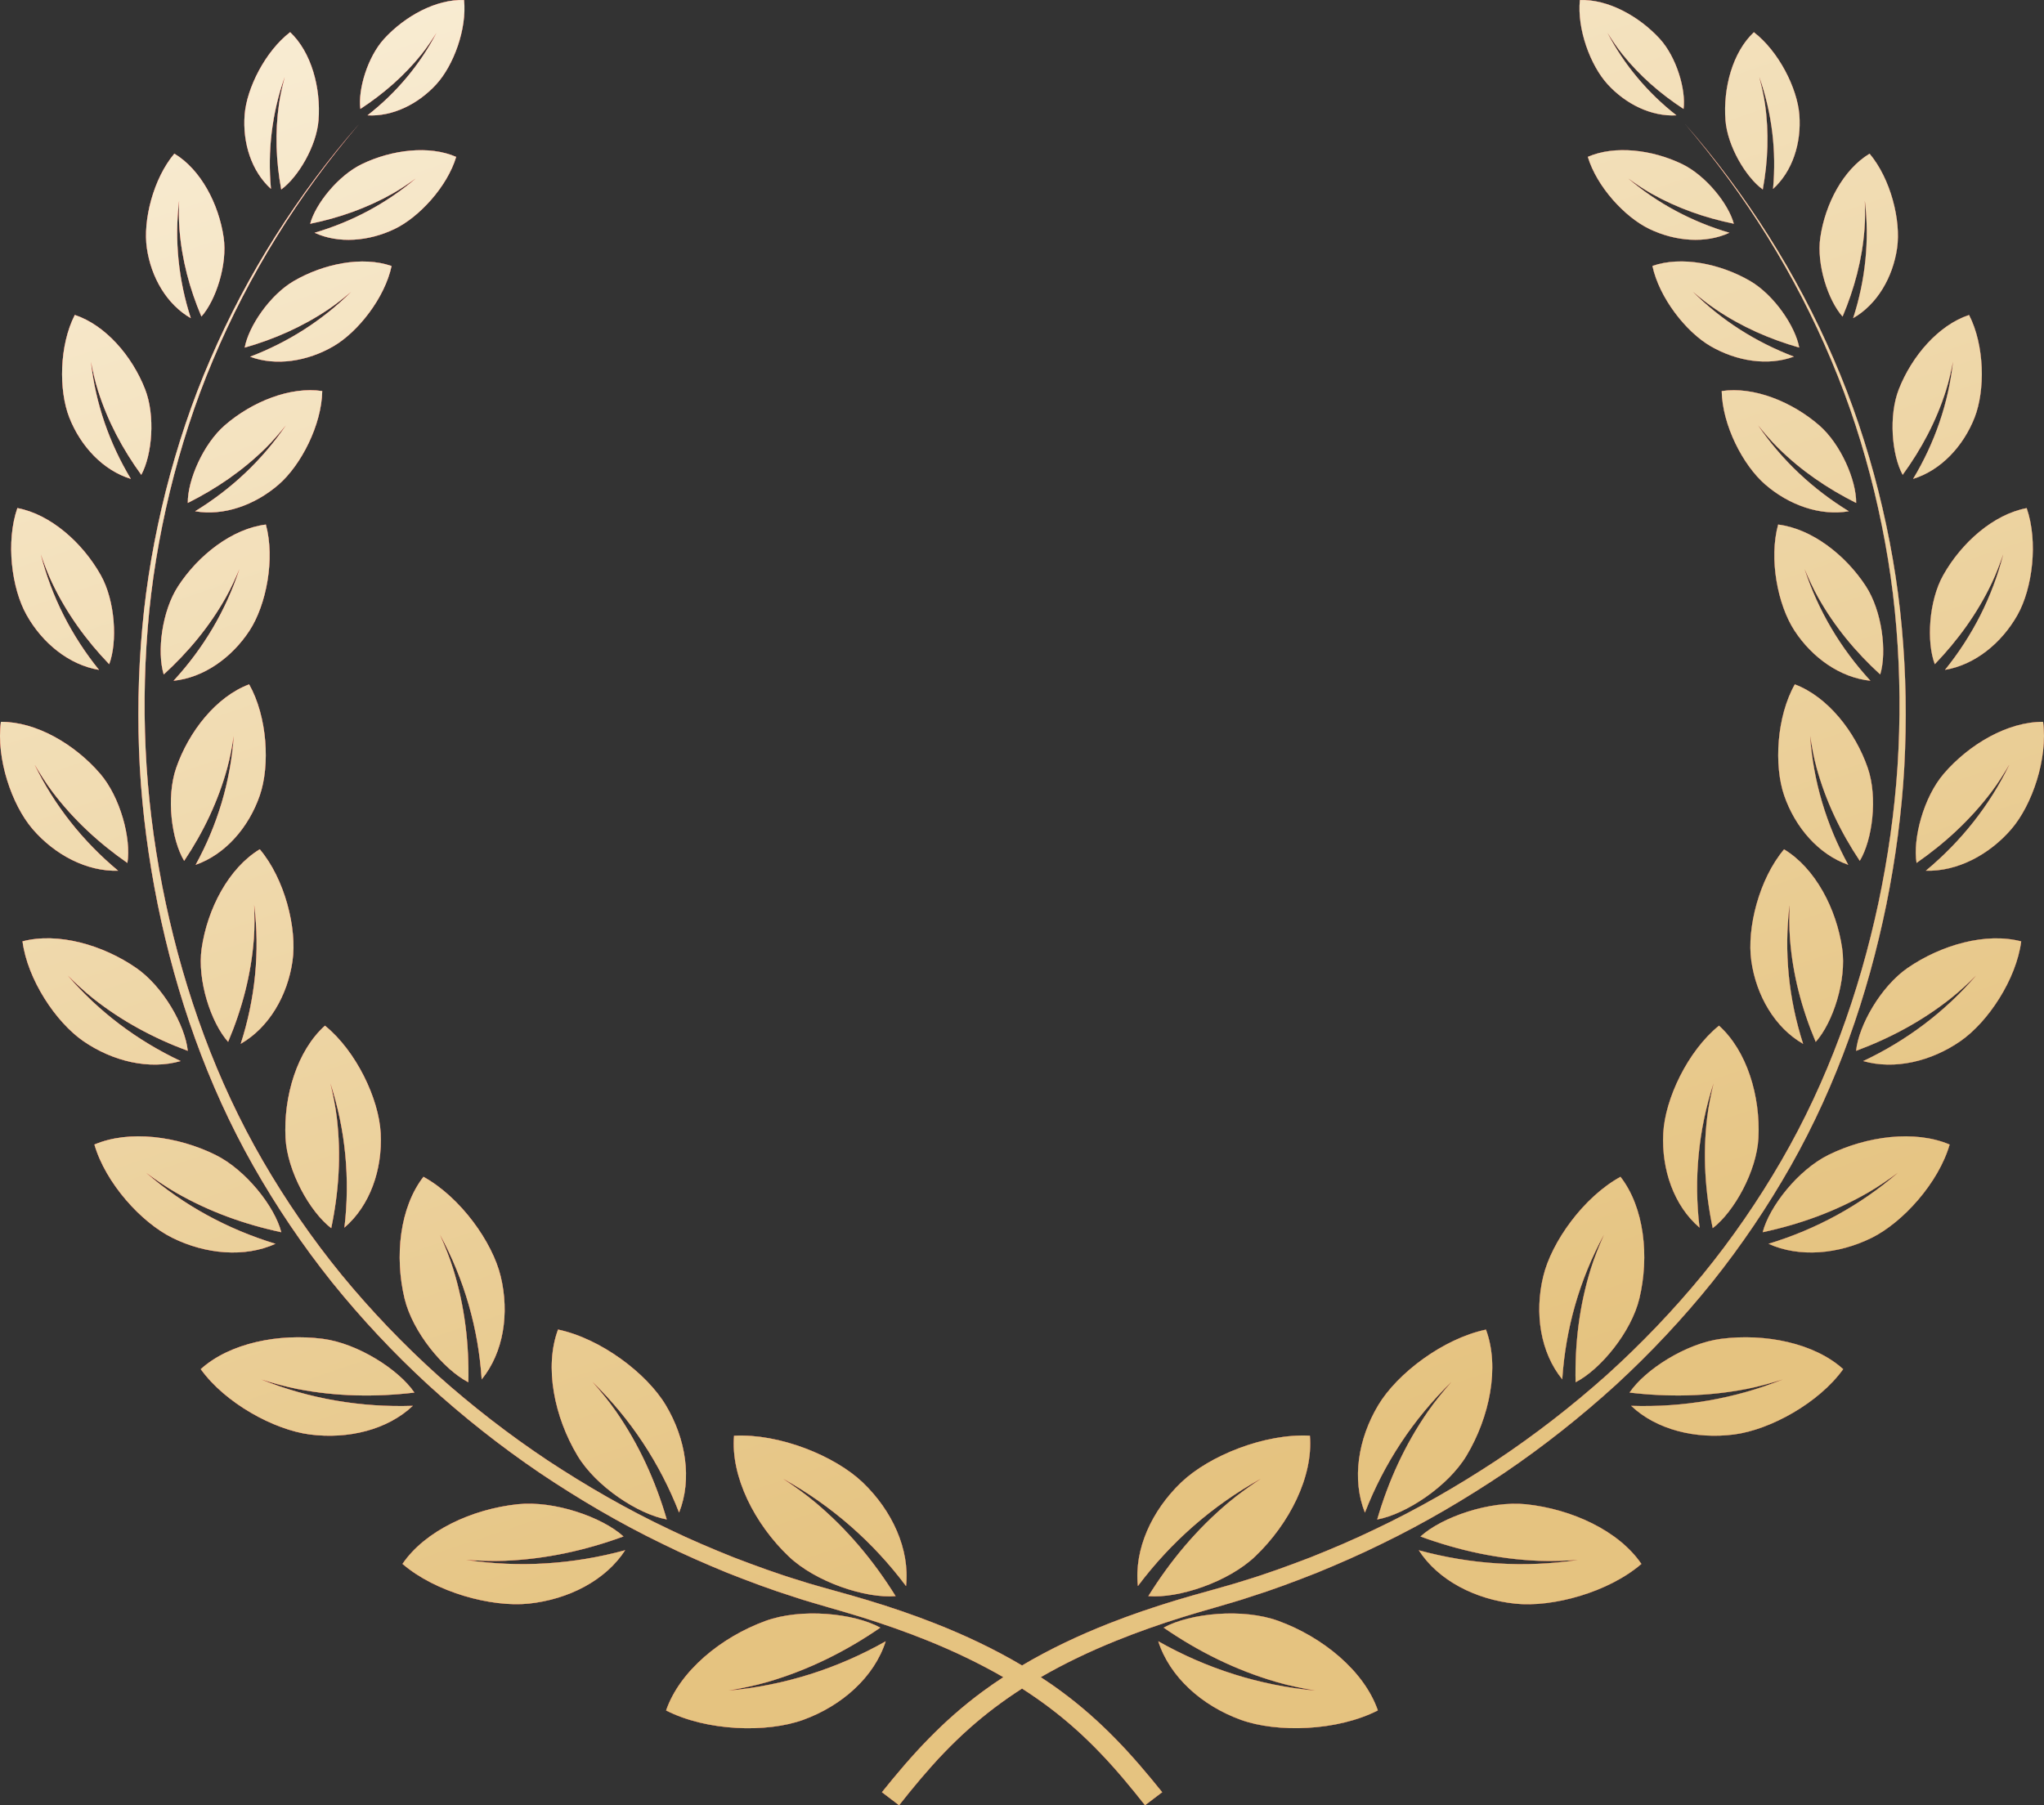 <?xml version="1.0" encoding="UTF-8"?> <svg xmlns="http://www.w3.org/2000/svg" width="120" height="106" viewBox="0 0 120 106" fill="none"><rect x="0" y="0" width="120" height="106" fill="#333333" stroke="none"/><path d="M46.301 91.386C44.313 89.489 42.891 86.717 43.094 84.302C45.753 84.159 49.007 85.478 50.646 87.04C52.379 88.694 53.426 90.972 53.193 93.131C51.26 90.548 48.826 88.41 45.977 86.83C46.622 87.259 47.255 87.704 47.847 88.2C49.748 89.79 51.301 91.66 52.582 93.721C50.815 93.868 47.888 92.896 46.301 91.386ZM39.145 89.217C38.49 86.973 37.53 84.844 36.174 82.886C35.751 82.274 35.277 81.705 34.787 81.141C37.032 83.325 38.74 85.925 39.868 88.815C40.647 86.863 40.27 84.479 39.086 82.503C37.967 80.636 35.277 78.596 32.761 78.066C31.942 80.264 32.543 83.203 33.902 85.469C34.984 87.278 37.459 88.91 39.145 89.217ZM24.86 69.097C23.464 70.897 23.158 73.775 23.75 76.245C24.221 78.212 26.029 80.407 27.497 81.163C27.547 78.909 27.282 76.68 26.602 74.496C26.39 73.814 26.119 73.157 25.832 72.502C27.266 75.139 28.083 78.017 28.279 80.995C29.57 79.412 29.916 77.106 29.398 74.953C28.912 72.919 27.026 70.288 24.86 69.097ZM22.351 66.542C22.248 64.532 20.923 61.715 19.078 60.223C17.436 61.697 16.638 64.374 16.762 66.816C16.862 68.762 18.187 71.153 19.446 72.115C19.892 69.986 20.035 67.824 19.776 65.638C19.695 64.956 19.555 64.283 19.399 63.616C20.291 66.359 20.559 69.225 20.219 72.085C21.721 70.799 22.46 68.674 22.351 66.542ZM14.132 61.289C15.793 60.339 16.884 58.457 17.174 56.423C17.448 54.504 16.719 51.605 15.251 49.866C13.424 50.969 12.174 53.362 11.838 55.692C11.57 57.55 12.38 60.044 13.393 61.176C14.21 59.243 14.746 57.224 14.905 55.11C14.954 54.452 14.945 53.792 14.923 53.131C15.263 55.887 14.983 58.646 14.132 61.289ZM15.251 46.711C15.861 44.945 15.7 42.082 14.627 40.182C12.698 40.904 11.083 42.947 10.341 45.094C9.752 46.803 10.061 49.3 10.812 50.548C11.937 48.864 12.81 47.049 13.346 45.079C13.514 44.464 13.627 43.84 13.723 43.212C13.54 45.874 12.773 48.429 11.485 50.78C13.231 50.171 14.605 48.581 15.251 46.711ZM9.612 39.604C11.055 38.285 12.299 36.79 13.262 35.075C13.564 34.539 13.814 33.982 14.054 33.419C13.256 35.858 11.941 38.069 10.189 39.972C11.956 39.795 13.608 38.623 14.652 37.024C15.637 35.514 16.158 32.809 15.609 30.8C13.642 31.04 11.654 32.581 10.46 34.414C9.503 35.876 9.204 38.273 9.612 39.604ZM11.454 30.02C13.131 30.312 14.97 29.658 16.36 28.452C17.672 27.313 18.885 24.956 18.919 22.961C17.043 22.678 14.796 23.585 13.2 24.968C11.928 26.07 11.008 28.202 11.024 29.533C12.71 28.689 14.256 27.63 15.606 26.299C16.027 25.881 16.41 25.434 16.781 24.977C15.391 27.017 13.583 28.717 11.454 30.02ZM17.245 16.502C15.849 17.315 14.593 19.157 14.365 20.412C16.105 19.916 17.75 19.191 19.265 18.174C19.739 17.857 20.178 17.501 20.612 17.139C18.929 18.813 16.918 20.092 14.683 20.945C16.204 21.512 18.053 21.219 19.58 20.33C21.023 19.489 22.594 17.486 22.99 15.619C21.276 15.022 18.997 15.482 17.245 16.502ZM26.783 9.212C25.2 8.517 22.996 8.791 21.251 9.632C19.86 10.302 18.523 11.964 18.209 13.14C19.901 12.796 21.525 12.226 23.043 11.371C23.517 11.103 23.962 10.798 24.405 10.482C22.675 11.952 20.662 13.021 18.467 13.667C19.87 14.319 21.653 14.175 23.177 13.441C24.611 12.75 26.259 10.96 26.783 9.212ZM42.788 99.264C43.558 99.127 44.322 98.975 45.07 98.758C47.467 98.058 49.661 96.962 51.684 95.57C50.116 94.711 47.028 94.416 44.952 95.171C42.346 96.118 39.905 98.11 39.104 100.433C41.489 101.654 45.02 101.761 47.165 100.981C49.437 100.153 51.329 98.469 51.999 96.371C49.166 97.973 46.055 98.965 42.788 99.264ZM27.369 91.593C28.123 91.641 28.875 91.675 29.629 91.644C32.044 91.547 34.37 91.035 36.605 90.216C35.348 89.071 32.531 88.1 30.402 88.322C27.731 88.602 24.953 89.875 23.629 91.827C25.561 93.49 28.837 94.388 31.041 94.16C33.372 93.916 35.557 92.799 36.704 91.023C33.656 91.855 30.498 92.059 27.369 91.593ZM15.344 81.001C16.039 81.214 16.737 81.415 17.451 81.555C19.742 82.003 22.042 82.04 24.33 81.769C23.417 80.416 21.001 78.876 18.953 78.611C16.382 78.279 13.48 78.854 11.785 80.392C13.209 82.381 16.077 83.955 18.193 84.229C20.437 84.519 22.75 83.955 24.237 82.545C21.182 82.646 18.174 82.137 15.344 81.001ZM16.176 73.032C13.362 72.176 10.79 70.775 8.584 68.866C9.148 69.277 9.718 69.673 10.323 70.023C12.265 71.141 14.344 71.89 16.516 72.353C16.127 70.839 14.428 68.686 12.648 67.809C10.413 66.707 7.586 66.332 5.542 67.203C6.19 69.457 8.287 71.78 10.13 72.688C12.075 73.647 14.362 73.854 16.176 73.032ZM10.607 62.303C8.051 61.097 5.803 59.407 3.98 57.282C4.457 57.75 4.943 58.207 5.467 58.624C7.153 59.958 9.026 60.96 11.024 61.703C10.874 60.205 9.569 57.921 8.001 56.837C6.034 55.476 3.394 54.727 1.321 55.272C1.611 57.507 3.272 60.013 4.89 61.131C6.611 62.318 8.761 62.833 10.607 62.303ZM6.938 51.127C4.862 49.397 3.191 47.293 2.023 44.881C2.35 45.429 2.686 45.971 3.073 46.486C4.31 48.127 5.803 49.504 7.48 50.67C7.711 49.242 7.066 46.806 5.878 45.426C4.385 43.693 2.116 42.369 0.053 42.384C-0.234 44.534 0.688 47.256 1.917 48.685C3.216 50.192 5.09 51.182 6.938 51.127ZM5.813 39.333C4.192 37.323 3.026 35.033 2.393 32.548C2.596 33.126 2.808 33.699 3.073 34.25C3.921 36.022 5.058 37.594 6.411 39.001C6.904 37.697 6.77 35.285 5.916 33.769C4.846 31.862 2.967 30.197 1.019 29.831C0.336 31.802 0.676 34.536 1.558 36.105C2.487 37.767 4.061 39.043 5.813 39.333ZM7.683 28.12C6.411 26.006 5.61 23.683 5.339 21.244C5.454 21.819 5.579 22.389 5.757 22.946C6.324 24.736 7.197 26.372 8.294 27.882C8.936 26.71 9.126 24.401 8.518 22.851C7.758 20.905 6.193 19.087 4.391 18.491C3.478 20.275 3.441 22.912 4.067 24.514C4.734 26.213 6.059 27.623 7.683 28.12ZM11.202 18.682C10.479 16.447 10.236 14.114 10.516 11.782C10.497 12.339 10.491 12.899 10.535 13.457C10.675 15.244 11.13 16.953 11.825 18.588C12.679 17.629 13.362 15.515 13.131 13.944C12.844 11.971 11.785 9.949 10.236 9.02C8.995 10.494 8.384 12.945 8.621 14.568C8.87 16.292 9.796 17.881 11.202 18.682ZM16.716 4.522C16.581 5.04 16.457 5.557 16.382 6.087C16.136 7.78 16.204 9.464 16.51 11.127C17.507 10.402 18.586 8.569 18.701 7.059C18.848 5.161 18.28 3.063 17.034 1.888C15.569 3.014 14.484 5.177 14.362 6.739C14.235 8.392 14.764 10.061 15.908 11.091C15.703 8.861 15.964 6.638 16.716 4.522ZM24.751 3.182C25.069 2.786 25.349 2.363 25.621 1.936C24.639 3.821 23.264 5.451 21.575 6.772C23.04 6.858 24.548 6.118 25.614 4.951C26.624 3.849 27.419 1.711 27.244 0.003C25.608 -0.058 23.779 0.941 22.553 2.277C21.578 3.343 21.008 5.259 21.157 6.398C22.513 5.509 23.732 4.452 24.751 3.182ZM94.863 81.321C96.898 79.448 98.793 77.429 100.52 75.282C102.24 73.129 103.783 70.842 105.136 68.455C107.844 63.673 109.658 58.445 110.746 53.109C111.286 50.439 111.647 47.731 111.8 45.015C111.946 42.296 111.903 39.57 111.653 36.86C111.41 34.15 110.936 31.463 110.273 28.823C109.606 26.186 108.742 23.591 107.657 21.091C105.501 16.085 102.536 11.416 98.933 7.29C102.496 11.453 105.407 16.14 107.511 21.152C108.571 23.655 109.403 26.247 110.042 28.881C110.675 31.515 111.12 34.195 111.335 36.89C111.554 39.585 111.575 42.296 111.401 44.994C111.223 47.692 110.837 50.375 110.279 53.018C109.147 58.305 107.302 63.457 104.581 68.15C103.222 70.495 101.679 72.739 99.959 74.844C98.232 76.945 96.346 78.918 94.32 80.745C92.285 82.56 90.122 84.241 87.846 85.755C85.562 87.259 83.184 88.63 80.706 89.802C79.471 90.399 78.209 90.935 76.934 91.444C75.653 91.934 74.366 92.409 73.05 92.805C72.399 93.018 71.732 93.192 71.074 93.383C70.401 93.569 69.728 93.758 69.061 93.959C67.724 94.364 66.396 94.815 65.093 95.329C63.344 96.018 61.627 96.828 60.003 97.79C58.376 96.825 56.662 96.018 54.913 95.329C53.61 94.815 52.283 94.364 50.945 93.959C50.275 93.758 49.602 93.566 48.932 93.383C48.274 93.192 47.607 93.021 46.956 92.805C45.644 92.409 44.353 91.934 43.072 91.444C41.8 90.935 40.535 90.399 39.301 89.802C36.823 88.63 34.444 87.259 32.16 85.755C29.881 84.238 27.718 82.56 25.686 80.745C23.66 78.918 21.774 76.945 20.047 74.844C18.327 72.736 16.784 70.495 15.425 68.15C12.704 63.457 10.859 58.302 9.727 53.018C9.166 50.372 8.783 47.689 8.605 44.994C8.431 42.296 8.453 39.585 8.671 36.89C8.886 34.192 9.332 31.515 9.967 28.881C10.607 26.25 11.439 23.658 12.498 21.152C14.602 16.14 17.514 11.453 21.076 7.29C17.473 11.419 14.512 16.085 12.352 21.091C11.264 23.591 10.404 26.186 9.734 28.823C9.073 31.463 8.596 34.15 8.353 36.86C8.107 39.57 8.06 42.296 8.206 45.015C8.359 47.734 8.721 50.439 9.26 53.109C10.348 58.445 12.159 63.673 14.87 68.455C16.223 70.842 17.766 73.129 19.486 75.282C21.216 77.429 23.108 79.448 25.144 81.321C27.188 83.182 29.367 84.908 31.664 86.468C33.968 88.018 36.371 89.431 38.88 90.646C40.13 91.264 41.408 91.821 42.698 92.351C43.995 92.863 45.304 93.356 46.638 93.773C47.299 93.999 47.975 94.178 48.645 94.382C49.306 94.571 49.967 94.763 50.621 94.967C51.93 95.378 53.224 95.832 54.489 96.343C56.01 96.959 57.494 97.665 58.903 98.478C58.491 98.749 58.086 99.026 57.69 99.319C56.556 100.153 55.496 101.091 54.517 102.093C53.536 103.095 52.638 104.158 51.775 105.233L52.784 106C53.626 104.934 54.486 103.896 55.415 102.927C56.344 101.959 57.341 101.061 58.417 100.251C58.931 99.864 59.461 99.495 60.003 99.148C60.545 99.495 61.075 99.864 61.59 100.251C62.665 101.058 63.662 101.956 64.591 102.927C65.523 103.896 66.383 104.934 67.222 106L68.232 105.233C67.368 104.158 66.471 103.095 65.489 102.093C64.51 101.091 63.453 100.156 62.316 99.319C61.92 99.023 61.512 98.746 61.103 98.478C62.512 97.662 63.996 96.959 65.517 96.343C66.782 95.832 68.076 95.375 69.385 94.967C70.04 94.763 70.7 94.571 71.361 94.382C72.031 94.181 72.708 93.999 73.368 93.773C74.702 93.356 76.012 92.863 77.308 92.351C78.599 91.821 79.876 91.264 81.126 90.646C83.635 89.431 86.035 88.014 88.342 86.468C90.639 84.908 92.815 83.182 94.863 81.321ZM74.02 86.83C73.375 87.259 72.742 87.704 72.15 88.2C70.248 89.79 68.696 91.66 67.415 93.721C69.186 93.868 72.112 92.896 73.696 91.383C75.684 89.485 77.106 86.714 76.903 84.299C74.244 84.156 70.99 85.475 69.351 87.037C67.618 88.691 66.57 90.969 66.804 93.128C68.74 90.548 71.171 88.41 74.02 86.83ZM85.21 81.144C84.72 81.708 84.246 82.277 83.823 82.889C82.467 84.847 81.504 86.976 80.852 89.221C82.541 88.913 85.013 87.278 86.098 85.472C87.457 83.206 88.058 80.267 87.239 78.069C84.723 78.599 82.033 80.639 80.914 82.506C79.73 84.482 79.35 86.867 80.132 88.819C81.257 85.928 82.965 83.328 85.21 81.144ZM94.164 72.502C93.878 73.157 93.606 73.814 93.394 74.496C92.715 76.68 92.45 78.912 92.5 81.163C93.968 80.41 95.773 78.212 96.246 76.245C96.839 73.775 96.536 70.897 95.137 69.097C92.971 70.285 91.085 72.919 90.599 74.95C90.081 77.103 90.427 79.409 91.718 80.992C91.914 78.014 92.731 75.139 94.164 72.502ZM100.551 72.115C101.81 71.153 103.135 68.762 103.235 66.816C103.359 64.374 102.564 61.697 100.919 60.223C99.074 61.718 97.749 64.532 97.646 66.542C97.537 68.671 98.272 70.799 99.778 72.085C99.438 69.225 99.706 66.359 100.598 63.616C100.442 64.286 100.302 64.956 100.221 65.638C99.962 67.824 100.105 69.986 100.551 72.115ZM105.086 55.113C105.245 57.227 105.781 59.246 106.598 61.179C107.611 60.047 108.421 57.553 108.153 55.695C107.82 53.362 106.57 50.972 104.74 49.869C103.272 51.608 102.543 54.504 102.817 56.426C103.107 58.46 104.198 60.342 105.859 61.292C105.008 58.649 104.728 55.89 105.064 53.137C105.045 53.795 105.036 54.452 105.086 55.113ZM109.185 50.548C109.936 49.303 110.244 46.803 109.655 45.094C108.914 42.95 107.299 40.907 105.37 40.182C104.301 42.079 104.138 44.945 104.746 46.711C105.391 48.581 106.766 50.171 108.508 50.78C107.221 48.429 106.454 45.874 106.27 43.212C106.37 43.84 106.479 44.464 106.648 45.079C107.187 47.046 108.06 48.861 109.185 50.548ZM110.385 39.604C110.79 38.273 110.494 35.876 109.54 34.414C108.346 32.581 106.358 31.04 104.391 30.8C103.839 32.809 104.363 35.514 105.348 37.024C106.389 38.623 108.044 39.795 109.811 39.972C108.06 38.069 106.744 35.858 105.946 33.419C106.186 33.982 106.436 34.539 106.738 35.075C107.701 36.79 108.942 38.285 110.385 39.604ZM108.973 29.533C108.988 28.202 108.069 26.07 106.797 24.968C105.201 23.585 102.954 22.678 101.078 22.961C101.112 24.956 102.321 27.313 103.637 28.452C105.027 29.658 106.866 30.312 108.543 30.02C106.417 28.717 104.609 27.017 103.216 24.977C103.587 25.434 103.97 25.884 104.391 26.299C105.737 27.633 107.287 28.689 108.973 29.533ZM105.631 20.409C105.404 19.157 104.148 17.312 102.751 16.499C101 15.479 98.721 15.019 97.01 15.613C97.406 17.48 98.977 19.486 100.42 20.324C101.947 21.213 103.796 21.505 105.317 20.939C103.079 20.086 101.068 18.807 99.388 17.132C99.822 17.498 100.264 17.851 100.735 18.168C102.243 19.188 103.892 19.913 105.631 20.409ZM101.791 13.137C101.477 11.961 100.139 10.299 98.749 9.629C97.004 8.788 94.8 8.517 93.217 9.209C93.74 10.957 95.386 12.747 96.826 13.441C98.347 14.175 100.13 14.319 101.533 13.667C99.338 13.021 97.328 11.952 95.595 10.482C96.038 10.798 96.483 11.103 96.957 11.371C98.472 12.223 100.099 12.793 101.791 13.137ZM75.045 95.171C72.969 94.416 69.881 94.711 68.313 95.57C70.336 96.962 72.527 98.061 74.927 98.758C75.675 98.978 76.439 99.13 77.208 99.264C73.942 98.965 70.831 97.973 67.998 96.368C68.668 98.466 70.56 100.15 72.832 100.978C74.977 101.758 78.508 101.651 80.893 100.43C80.092 98.11 77.651 96.118 75.045 95.171ZM89.595 88.325C87.466 88.103 84.648 89.074 83.392 90.219C85.627 91.038 87.952 91.55 90.368 91.648C91.122 91.678 91.877 91.644 92.628 91.596C89.498 92.062 86.341 91.858 83.293 91.026C84.437 92.802 86.625 93.919 88.956 94.163C91.157 94.394 94.436 93.493 96.365 91.83C95.043 89.878 92.266 88.605 89.595 88.325ZM101.043 78.611C98.993 78.876 96.577 80.416 95.667 81.769C97.954 82.04 100.255 82 102.546 81.555C103.26 81.415 103.958 81.217 104.653 81.001C101.826 82.134 98.815 82.646 95.76 82.545C97.247 83.955 99.56 84.519 101.804 84.229C103.923 83.955 106.788 82.381 108.212 80.392C106.517 78.854 103.618 78.279 101.043 78.611ZM107.352 67.809C105.572 68.686 103.874 70.839 103.484 72.353C105.656 71.89 107.738 71.141 109.677 70.023C110.282 69.673 110.852 69.277 111.416 68.866C109.21 70.775 106.638 72.176 103.824 73.032C105.638 73.854 107.926 73.647 109.874 72.688C111.713 71.78 113.81 69.457 114.462 67.203C112.414 66.332 109.587 66.707 107.352 67.809ZM111.99 56.837C110.422 57.921 109.119 60.205 108.967 61.703C110.968 60.96 112.841 59.958 114.524 58.624C115.051 58.207 115.537 57.75 116.011 57.282C114.187 59.407 111.94 61.097 109.384 62.303C111.229 62.833 113.38 62.321 115.094 61.134C116.715 60.013 118.373 57.51 118.663 55.275C116.6 54.73 113.96 55.479 111.99 56.837ZM114.119 45.426C112.931 46.806 112.286 49.242 112.517 50.67C114.194 49.504 115.687 48.127 116.924 46.486C117.311 45.974 117.647 45.432 117.974 44.881C116.809 47.293 115.138 49.397 113.059 51.127C114.907 51.182 116.781 50.195 118.083 48.685C119.312 47.259 120.234 44.534 119.947 42.384C117.881 42.369 115.612 43.693 114.119 45.426ZM114.085 33.769C113.231 35.285 113.093 37.697 113.589 39.001C114.942 37.594 116.082 36.022 116.927 34.25C117.192 33.696 117.404 33.123 117.607 32.548C116.974 35.033 115.808 37.323 114.187 39.333C115.939 39.043 117.51 37.767 118.445 36.108C119.327 34.539 119.667 31.805 118.984 29.834C117.033 30.2 115.154 31.866 114.085 33.769ZM111.703 27.882C112.8 26.375 113.673 24.736 114.24 22.946C114.418 22.386 114.543 21.816 114.658 21.244C114.387 23.683 113.586 26.006 112.314 28.12C113.938 27.623 115.263 26.213 115.927 24.517C116.553 22.915 116.516 20.278 115.602 18.494C113.804 19.087 112.239 20.909 111.476 22.855C110.871 24.401 111.061 26.71 111.703 27.882ZM109.462 13.457C109.506 12.899 109.5 12.339 109.481 11.782C109.761 14.111 109.518 16.444 108.795 18.682C110.201 17.881 111.127 16.289 111.376 14.571C111.613 12.948 110.999 10.494 109.761 9.023C108.212 9.952 107.153 11.974 106.866 13.947C106.638 15.518 107.318 17.632 108.175 18.591C108.867 16.953 109.325 15.247 109.462 13.457ZM103.49 11.127C103.796 9.464 103.864 7.78 103.618 6.087C103.54 5.557 103.418 5.04 103.284 4.522C104.032 6.638 104.297 8.861 104.092 11.094C105.236 10.064 105.766 8.395 105.638 6.742C105.516 5.18 104.431 3.017 102.967 1.891C101.717 3.066 101.153 5.164 101.299 7.062C101.414 8.572 102.49 10.402 103.49 11.127ZM98.422 6.772C96.736 5.451 95.361 3.818 94.376 1.936C94.648 2.363 94.928 2.786 95.246 3.182C96.265 4.455 97.481 5.512 98.84 6.398C98.989 5.259 98.419 3.343 97.443 2.277C96.218 0.941 94.389 -0.058 92.752 0.003C92.578 1.711 93.373 3.849 94.382 4.951C95.448 6.118 96.957 6.858 98.422 6.772Z" fill="#C0AE9F"></path><path d="M46.301 91.386C44.313 89.489 42.891 86.717 43.094 84.302C45.753 84.159 49.007 85.478 50.646 87.04C52.379 88.694 53.426 90.972 53.193 93.131C51.26 90.548 48.826 88.41 45.977 86.83C46.622 87.259 47.255 87.704 47.847 88.2C49.748 89.79 51.301 91.66 52.582 93.721C50.815 93.868 47.888 92.896 46.301 91.386ZM39.145 89.217C38.49 86.973 37.53 84.844 36.174 82.886C35.751 82.274 35.277 81.705 34.787 81.141C37.032 83.325 38.74 85.925 39.868 88.815C40.647 86.863 40.27 84.479 39.086 82.503C37.967 80.636 35.277 78.596 32.761 78.066C31.942 80.264 32.543 83.203 33.902 85.469C34.984 87.278 37.459 88.91 39.145 89.217ZM24.86 69.097C23.464 70.897 23.158 73.775 23.75 76.245C24.221 78.212 26.029 80.407 27.497 81.163C27.547 78.909 27.282 76.68 26.602 74.496C26.39 73.814 26.119 73.157 25.832 72.502C27.266 75.139 28.083 78.017 28.279 80.995C29.57 79.412 29.916 77.106 29.398 74.953C28.912 72.919 27.026 70.288 24.86 69.097ZM22.351 66.542C22.248 64.532 20.923 61.715 19.078 60.223C17.436 61.697 16.638 64.374 16.762 66.816C16.862 68.762 18.187 71.153 19.446 72.115C19.892 69.986 20.035 67.824 19.776 65.638C19.695 64.956 19.555 64.283 19.399 63.616C20.291 66.359 20.559 69.225 20.219 72.085C21.721 70.799 22.46 68.674 22.351 66.542ZM14.132 61.289C15.793 60.339 16.884 58.457 17.174 56.423C17.448 54.504 16.719 51.605 15.251 49.866C13.424 50.969 12.174 53.362 11.838 55.692C11.57 57.55 12.38 60.044 13.393 61.176C14.21 59.243 14.746 57.224 14.905 55.11C14.954 54.452 14.945 53.792 14.923 53.131C15.263 55.887 14.983 58.646 14.132 61.289ZM15.251 46.711C15.861 44.945 15.7 42.082 14.627 40.182C12.698 40.904 11.083 42.947 10.341 45.094C9.752 46.803 10.061 49.3 10.812 50.548C11.937 48.864 12.81 47.049 13.346 45.079C13.514 44.464 13.627 43.84 13.723 43.212C13.54 45.874 12.773 48.429 11.485 50.78C13.231 50.171 14.605 48.581 15.251 46.711ZM9.612 39.604C11.055 38.285 12.299 36.79 13.262 35.075C13.564 34.539 13.814 33.982 14.054 33.419C13.256 35.858 11.941 38.069 10.189 39.972C11.956 39.795 13.608 38.623 14.652 37.024C15.637 35.514 16.158 32.809 15.609 30.8C13.642 31.04 11.654 32.581 10.46 34.414C9.503 35.876 9.204 38.273 9.612 39.604ZM11.454 30.02C13.131 30.312 14.97 29.658 16.36 28.452C17.672 27.313 18.885 24.956 18.919 22.961C17.043 22.678 14.796 23.585 13.2 24.968C11.928 26.07 11.008 28.202 11.024 29.533C12.71 28.689 14.256 27.63 15.606 26.299C16.027 25.881 16.41 25.434 16.781 24.977C15.391 27.017 13.583 28.717 11.454 30.02ZM17.245 16.502C15.849 17.315 14.593 19.157 14.365 20.412C16.105 19.916 17.75 19.191 19.265 18.174C19.739 17.857 20.178 17.501 20.612 17.139C18.929 18.813 16.918 20.092 14.683 20.945C16.204 21.512 18.053 21.219 19.58 20.33C21.023 19.489 22.594 17.486 22.99 15.619C21.276 15.022 18.997 15.482 17.245 16.502ZM26.783 9.212C25.2 8.517 22.996 8.791 21.251 9.632C19.86 10.302 18.523 11.964 18.209 13.14C19.901 12.796 21.525 12.226 23.043 11.371C23.517 11.103 23.962 10.798 24.405 10.482C22.675 11.952 20.662 13.021 18.467 13.667C19.87 14.319 21.653 14.175 23.177 13.441C24.611 12.75 26.259 10.96 26.783 9.212ZM42.788 99.264C43.558 99.127 44.322 98.975 45.07 98.758C47.467 98.058 49.661 96.962 51.684 95.57C50.116 94.711 47.028 94.416 44.952 95.171C42.346 96.118 39.905 98.11 39.104 100.433C41.489 101.654 45.02 101.761 47.165 100.981C49.437 100.153 51.329 98.469 51.999 96.371C49.166 97.973 46.055 98.965 42.788 99.264ZM27.369 91.593C28.123 91.641 28.875 91.675 29.629 91.644C32.044 91.547 34.37 91.035 36.605 90.216C35.348 89.071 32.531 88.1 30.402 88.322C27.731 88.602 24.953 89.875 23.629 91.827C25.561 93.49 28.837 94.388 31.041 94.16C33.372 93.916 35.557 92.799 36.704 91.023C33.656 91.855 30.498 92.059 27.369 91.593ZM15.344 81.001C16.039 81.214 16.737 81.415 17.451 81.555C19.742 82.003 22.042 82.04 24.33 81.769C23.417 80.416 21.001 78.876 18.953 78.611C16.382 78.279 13.48 78.854 11.785 80.392C13.209 82.381 16.077 83.955 18.193 84.229C20.437 84.519 22.75 83.955 24.237 82.545C21.182 82.646 18.174 82.137 15.344 81.001ZM16.176 73.032C13.362 72.176 10.79 70.775 8.584 68.866C9.148 69.277 9.718 69.673 10.323 70.023C12.265 71.141 14.344 71.89 16.516 72.353C16.127 70.839 14.428 68.686 12.648 67.809C10.413 66.707 7.586 66.332 5.542 67.203C6.19 69.457 8.287 71.78 10.13 72.688C12.075 73.647 14.362 73.854 16.176 73.032ZM10.607 62.303C8.051 61.097 5.803 59.407 3.98 57.282C4.457 57.75 4.943 58.207 5.467 58.624C7.153 59.958 9.026 60.96 11.024 61.703C10.874 60.205 9.569 57.921 8.001 56.837C6.034 55.476 3.394 54.727 1.321 55.272C1.611 57.507 3.272 60.013 4.89 61.131C6.611 62.318 8.761 62.833 10.607 62.303ZM6.938 51.127C4.862 49.397 3.191 47.293 2.023 44.881C2.35 45.429 2.686 45.971 3.073 46.486C4.31 48.127 5.803 49.504 7.48 50.67C7.711 49.242 7.066 46.806 5.878 45.426C4.385 43.693 2.116 42.369 0.053 42.384C-0.234 44.534 0.688 47.256 1.917 48.685C3.216 50.192 5.09 51.182 6.938 51.127ZM5.813 39.333C4.192 37.323 3.026 35.033 2.393 32.548C2.596 33.126 2.808 33.699 3.073 34.25C3.921 36.022 5.058 37.594 6.411 39.001C6.904 37.697 6.77 35.285 5.916 33.769C4.846 31.862 2.967 30.197 1.019 29.831C0.336 31.802 0.676 34.536 1.558 36.105C2.487 37.767 4.061 39.043 5.813 39.333ZM7.683 28.12C6.411 26.006 5.61 23.683 5.339 21.244C5.454 21.819 5.579 22.389 5.757 22.946C6.324 24.736 7.197 26.372 8.294 27.882C8.936 26.71 9.126 24.401 8.518 22.851C7.758 20.905 6.193 19.087 4.391 18.491C3.478 20.275 3.441 22.912 4.067 24.514C4.734 26.213 6.059 27.623 7.683 28.12ZM11.202 18.682C10.479 16.447 10.236 14.114 10.516 11.782C10.497 12.339 10.491 12.899 10.535 13.457C10.675 15.244 11.13 16.953 11.825 18.588C12.679 17.629 13.362 15.515 13.131 13.944C12.844 11.971 11.785 9.949 10.236 9.02C8.995 10.494 8.384 12.945 8.621 14.568C8.87 16.292 9.796 17.881 11.202 18.682ZM16.716 4.522C16.581 5.04 16.457 5.557 16.382 6.087C16.136 7.78 16.204 9.464 16.51 11.127C17.507 10.402 18.586 8.569 18.701 7.059C18.848 5.161 18.28 3.063 17.034 1.888C15.569 3.014 14.484 5.177 14.362 6.739C14.235 8.392 14.764 10.061 15.908 11.091C15.703 8.861 15.964 6.638 16.716 4.522ZM24.751 3.182C25.069 2.786 25.349 2.363 25.621 1.936C24.639 3.821 23.264 5.451 21.575 6.772C23.04 6.858 24.548 6.118 25.614 4.951C26.624 3.849 27.419 1.711 27.244 0.003C25.608 -0.058 23.779 0.941 22.553 2.277C21.578 3.343 21.008 5.259 21.157 6.398C22.513 5.509 23.732 4.452 24.751 3.182ZM94.863 81.321C96.898 79.448 98.793 77.429 100.52 75.282C102.24 73.129 103.783 70.842 105.136 68.455C107.844 63.673 109.658 58.445 110.746 53.109C111.286 50.439 111.647 47.731 111.8 45.015C111.946 42.296 111.903 39.57 111.653 36.86C111.41 34.15 110.936 31.463 110.273 28.823C109.606 26.186 108.742 23.591 107.657 21.091C105.501 16.085 102.536 11.416 98.933 7.29C102.496 11.453 105.407 16.14 107.511 21.152C108.571 23.655 109.403 26.247 110.042 28.881C110.675 31.515 111.12 34.195 111.335 36.89C111.554 39.585 111.575 42.296 111.401 44.994C111.223 47.692 110.837 50.375 110.279 53.018C109.147 58.305 107.302 63.457 104.581 68.15C103.222 70.495 101.679 72.739 99.959 74.844C98.232 76.945 96.346 78.918 94.32 80.745C92.285 82.56 90.122 84.241 87.846 85.755C85.562 87.259 83.184 88.63 80.706 89.802C79.471 90.399 78.209 90.935 76.934 91.444C75.653 91.934 74.366 92.409 73.05 92.805C72.399 93.018 71.732 93.192 71.074 93.383C70.401 93.569 69.728 93.758 69.061 93.959C67.724 94.364 66.396 94.815 65.093 95.329C63.344 96.018 61.627 96.828 60.003 97.79C58.376 96.825 56.662 96.018 54.913 95.329C53.61 94.815 52.283 94.364 50.945 93.959C50.275 93.758 49.602 93.566 48.932 93.383C48.274 93.192 47.607 93.021 46.956 92.805C45.644 92.409 44.353 91.934 43.072 91.444C41.8 90.935 40.535 90.399 39.301 89.802C36.823 88.63 34.444 87.259 32.16 85.755C29.881 84.238 27.718 82.56 25.686 80.745C23.66 78.918 21.774 76.945 20.047 74.844C18.327 72.736 16.784 70.495 15.425 68.15C12.704 63.457 10.859 58.302 9.727 53.018C9.166 50.372 8.783 47.689 8.605 44.994C8.431 42.296 8.453 39.585 8.671 36.89C8.886 34.192 9.332 31.515 9.967 28.881C10.607 26.25 11.439 23.658 12.498 21.152C14.602 16.14 17.514 11.453 21.076 7.29C17.473 11.419 14.512 16.085 12.352 21.091C11.264 23.591 10.404 26.186 9.734 28.823C9.073 31.463 8.596 34.15 8.353 36.86C8.107 39.57 8.06 42.296 8.206 45.015C8.359 47.734 8.721 50.439 9.26 53.109C10.348 58.445 12.159 63.673 14.87 68.455C16.223 70.842 17.766 73.129 19.486 75.282C21.216 77.429 23.108 79.448 25.144 81.321C27.188 83.182 29.367 84.908 31.664 86.468C33.968 88.018 36.371 89.431 38.88 90.646C40.13 91.264 41.408 91.821 42.698 92.351C43.995 92.863 45.304 93.356 46.638 93.773C47.299 93.999 47.975 94.178 48.645 94.382C49.306 94.571 49.967 94.763 50.621 94.967C51.93 95.378 53.224 95.832 54.489 96.343C56.01 96.959 57.494 97.665 58.903 98.478C58.491 98.749 58.086 99.026 57.69 99.319C56.556 100.153 55.496 101.091 54.517 102.093C53.536 103.095 52.638 104.158 51.775 105.233L52.784 106C53.626 104.934 54.486 103.896 55.415 102.927C56.344 101.959 57.341 101.061 58.417 100.251C58.931 99.864 59.461 99.495 60.003 99.148C60.545 99.495 61.075 99.864 61.59 100.251C62.665 101.058 63.662 101.956 64.591 102.927C65.523 103.896 66.383 104.934 67.222 106L68.232 105.233C67.368 104.158 66.471 103.095 65.489 102.093C64.51 101.091 63.453 100.156 62.316 99.319C61.92 99.023 61.512 98.746 61.103 98.478C62.512 97.662 63.996 96.959 65.517 96.343C66.782 95.832 68.076 95.375 69.385 94.967C70.04 94.763 70.7 94.571 71.361 94.382C72.031 94.181 72.708 93.999 73.368 93.773C74.702 93.356 76.012 92.863 77.308 92.351C78.599 91.821 79.876 91.264 81.126 90.646C83.635 89.431 86.035 88.014 88.342 86.468C90.639 84.908 92.815 83.182 94.863 81.321ZM74.02 86.83C73.375 87.259 72.742 87.704 72.15 88.2C70.248 89.79 68.696 91.66 67.415 93.721C69.186 93.868 72.112 92.896 73.696 91.383C75.684 89.485 77.106 86.714 76.903 84.299C74.244 84.156 70.99 85.475 69.351 87.037C67.618 88.691 66.57 90.969 66.804 93.128C68.74 90.548 71.171 88.41 74.02 86.83ZM85.21 81.144C84.72 81.708 84.246 82.277 83.823 82.889C82.467 84.847 81.504 86.976 80.852 89.221C82.541 88.913 85.013 87.278 86.098 85.472C87.457 83.206 88.058 80.267 87.239 78.069C84.723 78.599 82.033 80.639 80.914 82.506C79.73 84.482 79.35 86.867 80.132 88.819C81.257 85.928 82.965 83.328 85.21 81.144ZM94.164 72.502C93.878 73.157 93.606 73.814 93.394 74.496C92.715 76.68 92.45 78.912 92.5 81.163C93.968 80.41 95.773 78.212 96.246 76.245C96.839 73.775 96.536 70.897 95.137 69.097C92.971 70.285 91.085 72.919 90.599 74.95C90.081 77.103 90.427 79.409 91.718 80.992C91.914 78.014 92.731 75.139 94.164 72.502ZM100.551 72.115C101.81 71.153 103.135 68.762 103.235 66.816C103.359 64.374 102.564 61.697 100.919 60.223C99.074 61.718 97.749 64.532 97.646 66.542C97.537 68.671 98.272 70.799 99.778 72.085C99.438 69.225 99.706 66.359 100.598 63.616C100.442 64.286 100.302 64.956 100.221 65.638C99.962 67.824 100.105 69.986 100.551 72.115ZM105.086 55.113C105.245 57.227 105.781 59.246 106.598 61.179C107.611 60.047 108.421 57.553 108.153 55.695C107.82 53.362 106.57 50.972 104.74 49.869C103.272 51.608 102.543 54.504 102.817 56.426C103.107 58.46 104.198 60.342 105.859 61.292C105.008 58.649 104.728 55.89 105.064 53.137C105.045 53.795 105.036 54.452 105.086 55.113ZM109.185 50.548C109.936 49.303 110.244 46.803 109.655 45.094C108.914 42.95 107.299 40.907 105.37 40.182C104.301 42.079 104.138 44.945 104.746 46.711C105.391 48.581 106.766 50.171 108.508 50.78C107.221 48.429 106.454 45.874 106.27 43.212C106.37 43.84 106.479 44.464 106.648 45.079C107.187 47.046 108.06 48.861 109.185 50.548ZM110.385 39.604C110.79 38.273 110.494 35.876 109.54 34.414C108.346 32.581 106.358 31.04 104.391 30.8C103.839 32.809 104.363 35.514 105.348 37.024C106.389 38.623 108.044 39.795 109.811 39.972C108.06 38.069 106.744 35.858 105.946 33.419C106.186 33.982 106.436 34.539 106.738 35.075C107.701 36.79 108.942 38.285 110.385 39.604ZM108.973 29.533C108.988 28.202 108.069 26.07 106.797 24.968C105.201 23.585 102.954 22.678 101.078 22.961C101.112 24.956 102.321 27.313 103.637 28.452C105.027 29.658 106.866 30.312 108.543 30.02C106.417 28.717 104.609 27.017 103.216 24.977C103.587 25.434 103.97 25.884 104.391 26.299C105.737 27.633 107.287 28.689 108.973 29.533ZM105.631 20.409C105.404 19.157 104.148 17.312 102.751 16.499C101 15.479 98.721 15.019 97.01 15.613C97.406 17.48 98.977 19.486 100.42 20.324C101.947 21.213 103.796 21.505 105.317 20.939C103.079 20.086 101.068 18.807 99.388 17.132C99.822 17.498 100.264 17.851 100.735 18.168C102.243 19.188 103.892 19.913 105.631 20.409ZM101.791 13.137C101.477 11.961 100.139 10.299 98.749 9.629C97.004 8.788 94.8 8.517 93.217 9.209C93.74 10.957 95.386 12.747 96.826 13.441C98.347 14.175 100.13 14.319 101.533 13.667C99.338 13.021 97.328 11.952 95.595 10.482C96.038 10.798 96.483 11.103 96.957 11.371C98.472 12.223 100.099 12.793 101.791 13.137ZM75.045 95.171C72.969 94.416 69.881 94.711 68.313 95.57C70.336 96.962 72.527 98.061 74.927 98.758C75.675 98.978 76.439 99.13 77.208 99.264C73.942 98.965 70.831 97.973 67.998 96.368C68.668 98.466 70.56 100.15 72.832 100.978C74.977 101.758 78.508 101.651 80.893 100.43C80.092 98.11 77.651 96.118 75.045 95.171ZM89.595 88.325C87.466 88.103 84.648 89.074 83.392 90.219C85.627 91.038 87.952 91.55 90.368 91.648C91.122 91.678 91.877 91.644 92.628 91.596C89.498 92.062 86.341 91.858 83.293 91.026C84.437 92.802 86.625 93.919 88.956 94.163C91.157 94.394 94.436 93.493 96.365 91.83C95.043 89.878 92.266 88.605 89.595 88.325ZM101.043 78.611C98.993 78.876 96.577 80.416 95.667 81.769C97.954 82.04 100.255 82 102.546 81.555C103.26 81.415 103.958 81.217 104.653 81.001C101.826 82.134 98.815 82.646 95.76 82.545C97.247 83.955 99.56 84.519 101.804 84.229C103.923 83.955 106.788 82.381 108.212 80.392C106.517 78.854 103.618 78.279 101.043 78.611ZM107.352 67.809C105.572 68.686 103.874 70.839 103.484 72.353C105.656 71.89 107.738 71.141 109.677 70.023C110.282 69.673 110.852 69.277 111.416 68.866C109.21 70.775 106.638 72.176 103.824 73.032C105.638 73.854 107.926 73.647 109.874 72.688C111.713 71.78 113.81 69.457 114.462 67.203C112.414 66.332 109.587 66.707 107.352 67.809ZM111.99 56.837C110.422 57.921 109.119 60.205 108.967 61.703C110.968 60.96 112.841 59.958 114.524 58.624C115.051 58.207 115.537 57.75 116.011 57.282C114.187 59.407 111.94 61.097 109.384 62.303C111.229 62.833 113.38 62.321 115.094 61.134C116.715 60.013 118.373 57.51 118.663 55.275C116.6 54.73 113.96 55.479 111.99 56.837ZM114.119 45.426C112.931 46.806 112.286 49.242 112.517 50.67C114.194 49.504 115.687 48.127 116.924 46.486C117.311 45.974 117.647 45.432 117.974 44.881C116.809 47.293 115.138 49.397 113.059 51.127C114.907 51.182 116.781 50.195 118.083 48.685C119.312 47.259 120.234 44.534 119.947 42.384C117.881 42.369 115.612 43.693 114.119 45.426ZM114.085 33.769C113.231 35.285 113.093 37.697 113.589 39.001C114.942 37.594 116.082 36.022 116.927 34.25C117.192 33.696 117.404 33.123 117.607 32.548C116.974 35.033 115.808 37.323 114.187 39.333C115.939 39.043 117.51 37.767 118.445 36.108C119.327 34.539 119.667 31.805 118.984 29.834C117.033 30.2 115.154 31.866 114.085 33.769ZM111.703 27.882C112.8 26.375 113.673 24.736 114.24 22.946C114.418 22.386 114.543 21.816 114.658 21.244C114.387 23.683 113.586 26.006 112.314 28.12C113.938 27.623 115.263 26.213 115.927 24.517C116.553 22.915 116.516 20.278 115.602 18.494C113.804 19.087 112.239 20.909 111.476 22.855C110.871 24.401 111.061 26.71 111.703 27.882ZM109.462 13.457C109.506 12.899 109.5 12.339 109.481 11.782C109.761 14.111 109.518 16.444 108.795 18.682C110.201 17.881 111.127 16.289 111.376 14.571C111.613 12.948 110.999 10.494 109.761 9.023C108.212 9.952 107.153 11.974 106.866 13.947C106.638 15.518 107.318 17.632 108.175 18.591C108.867 16.953 109.325 15.247 109.462 13.457ZM103.49 11.127C103.796 9.464 103.864 7.78 103.618 6.087C103.54 5.557 103.418 5.04 103.284 4.522C104.032 6.638 104.297 8.861 104.092 11.094C105.236 10.064 105.766 8.395 105.638 6.742C105.516 5.18 104.431 3.017 102.967 1.891C101.717 3.066 101.153 5.164 101.299 7.062C101.414 8.572 102.49 10.402 103.49 11.127ZM98.422 6.772C96.736 5.451 95.361 3.818 94.376 1.936C94.648 2.363 94.928 2.786 95.246 3.182C96.265 4.455 97.481 5.512 98.84 6.398C98.989 5.259 98.419 3.343 97.443 2.277C96.218 0.941 94.389 -0.058 92.752 0.003C92.578 1.711 93.373 3.849 94.382 4.951C95.448 6.118 96.957 6.858 98.422 6.772Z" fill="url(#paint0_linear_14_166)"></path><path d="M46.301 91.386C44.313 89.489 42.891 86.717 43.094 84.302C45.753 84.159 49.007 85.478 50.646 87.04C52.379 88.694 53.426 90.972 53.193 93.131C51.26 90.548 48.826 88.41 45.977 86.83C46.622 87.259 47.255 87.704 47.847 88.2C49.748 89.79 51.301 91.66 52.582 93.721C50.815 93.868 47.888 92.896 46.301 91.386ZM39.145 89.217C38.49 86.973 37.53 84.844 36.174 82.886C35.751 82.274 35.277 81.705 34.787 81.141C37.032 83.325 38.74 85.925 39.868 88.815C40.647 86.863 40.27 84.479 39.086 82.503C37.967 80.636 35.277 78.596 32.761 78.066C31.942 80.264 32.543 83.203 33.902 85.469C34.984 87.278 37.459 88.91 39.145 89.217ZM24.86 69.097C23.464 70.897 23.158 73.775 23.75 76.245C24.221 78.212 26.029 80.407 27.497 81.163C27.547 78.909 27.282 76.68 26.602 74.496C26.39 73.814 26.119 73.157 25.832 72.502C27.266 75.139 28.083 78.017 28.279 80.995C29.57 79.412 29.916 77.106 29.398 74.953C28.912 72.919 27.026 70.288 24.86 69.097ZM22.351 66.542C22.248 64.532 20.923 61.715 19.078 60.223C17.436 61.697 16.638 64.374 16.762 66.816C16.862 68.762 18.187 71.153 19.446 72.115C19.892 69.986 20.035 67.824 19.776 65.638C19.695 64.956 19.555 64.283 19.399 63.616C20.291 66.359 20.559 69.225 20.219 72.085C21.721 70.799 22.46 68.674 22.351 66.542ZM14.132 61.289C15.793 60.339 16.884 58.457 17.174 56.423C17.448 54.504 16.719 51.605 15.251 49.866C13.424 50.969 12.174 53.362 11.838 55.692C11.57 57.55 12.38 60.044 13.393 61.176C14.21 59.243 14.746 57.224 14.905 55.11C14.954 54.452 14.945 53.792 14.923 53.131C15.263 55.887 14.983 58.646 14.132 61.289ZM15.251 46.711C15.861 44.945 15.7 42.082 14.627 40.182C12.698 40.904 11.083 42.947 10.341 45.094C9.752 46.803 10.061 49.3 10.812 50.548C11.937 48.864 12.81 47.049 13.346 45.079C13.514 44.464 13.627 43.84 13.723 43.212C13.54 45.874 12.773 48.429 11.485 50.78C13.231 50.171 14.605 48.581 15.251 46.711ZM9.612 39.604C11.055 38.285 12.299 36.79 13.262 35.075C13.564 34.539 13.814 33.982 14.054 33.419C13.256 35.858 11.941 38.069 10.189 39.972C11.956 39.795 13.608 38.623 14.652 37.024C15.637 35.514 16.158 32.809 15.609 30.8C13.642 31.04 11.654 32.581 10.46 34.414C9.503 35.876 9.204 38.273 9.612 39.604ZM11.454 30.02C13.131 30.312 14.97 29.658 16.36 28.452C17.672 27.313 18.885 24.956 18.919 22.961C17.043 22.678 14.796 23.585 13.2 24.968C11.928 26.07 11.008 28.202 11.024 29.533C12.71 28.689 14.256 27.63 15.606 26.299C16.027 25.881 16.41 25.434 16.781 24.977C15.391 27.017 13.583 28.717 11.454 30.02ZM17.245 16.502C15.849 17.315 14.593 19.157 14.365 20.412C16.105 19.916 17.75 19.191 19.265 18.174C19.739 17.857 20.178 17.501 20.612 17.139C18.929 18.813 16.918 20.092 14.683 20.945C16.204 21.512 18.053 21.219 19.58 20.33C21.023 19.489 22.594 17.486 22.99 15.619C21.276 15.022 18.997 15.482 17.245 16.502ZM26.783 9.212C25.2 8.517 22.996 8.791 21.251 9.632C19.86 10.302 18.523 11.964 18.209 13.14C19.901 12.796 21.525 12.226 23.043 11.371C23.517 11.103 23.962 10.798 24.405 10.482C22.675 11.952 20.662 13.021 18.467 13.667C19.87 14.319 21.653 14.175 23.177 13.441C24.611 12.75 26.259 10.96 26.783 9.212ZM42.788 99.264C43.558 99.127 44.322 98.975 45.07 98.758C47.467 98.058 49.661 96.962 51.684 95.57C50.116 94.711 47.028 94.416 44.952 95.171C42.346 96.118 39.905 98.11 39.104 100.433C41.489 101.654 45.02 101.761 47.165 100.981C49.437 100.153 51.329 98.469 51.999 96.371C49.166 97.973 46.055 98.965 42.788 99.264ZM27.369 91.593C28.123 91.641 28.875 91.675 29.629 91.644C32.044 91.547 34.37 91.035 36.605 90.216C35.348 89.071 32.531 88.1 30.402 88.322C27.731 88.602 24.953 89.875 23.629 91.827C25.561 93.49 28.837 94.388 31.041 94.16C33.372 93.916 35.557 92.799 36.704 91.023C33.656 91.855 30.498 92.059 27.369 91.593ZM15.344 81.001C16.039 81.214 16.737 81.415 17.451 81.555C19.742 82.003 22.042 82.04 24.33 81.769C23.417 80.416 21.001 78.876 18.953 78.611C16.382 78.279 13.48 78.854 11.785 80.392C13.209 82.381 16.077 83.955 18.193 84.229C20.437 84.519 22.75 83.955 24.237 82.545C21.182 82.646 18.174 82.137 15.344 81.001ZM16.176 73.032C13.362 72.176 10.79 70.775 8.584 68.866C9.148 69.277 9.718 69.673 10.323 70.023C12.265 71.141 14.344 71.89 16.516 72.353C16.127 70.839 14.428 68.686 12.648 67.809C10.413 66.707 7.586 66.332 5.542 67.203C6.19 69.457 8.287 71.78 10.13 72.688C12.075 73.647 14.362 73.854 16.176 73.032ZM10.607 62.303C8.051 61.097 5.803 59.407 3.98 57.282C4.457 57.75 4.943 58.207 5.467 58.624C7.153 59.958 9.026 60.96 11.024 61.703C10.874 60.205 9.569 57.921 8.001 56.837C6.034 55.476 3.394 54.727 1.321 55.272C1.611 57.507 3.272 60.013 4.89 61.131C6.611 62.318 8.761 62.833 10.607 62.303ZM6.938 51.127C4.862 49.397 3.191 47.293 2.023 44.881C2.35 45.429 2.686 45.971 3.073 46.486C4.31 48.127 5.803 49.504 7.48 50.67C7.711 49.242 7.066 46.806 5.878 45.426C4.385 43.693 2.116 42.369 0.053 42.384C-0.234 44.534 0.688 47.256 1.917 48.685C3.216 50.192 5.09 51.182 6.938 51.127ZM5.813 39.333C4.192 37.323 3.026 35.033 2.393 32.548C2.596 33.126 2.808 33.699 3.073 34.25C3.921 36.022 5.058 37.594 6.411 39.001C6.904 37.697 6.77 35.285 5.916 33.769C4.846 31.862 2.967 30.197 1.019 29.831C0.336 31.802 0.676 34.536 1.558 36.105C2.487 37.767 4.061 39.043 5.813 39.333ZM7.683 28.12C6.411 26.006 5.61 23.683 5.339 21.244C5.454 21.819 5.579 22.389 5.757 22.946C6.324 24.736 7.197 26.372 8.294 27.882C8.936 26.71 9.126 24.401 8.518 22.851C7.758 20.905 6.193 19.087 4.391 18.491C3.478 20.275 3.441 22.912 4.067 24.514C4.734 26.213 6.059 27.623 7.683 28.12ZM11.202 18.682C10.479 16.447 10.236 14.114 10.516 11.782C10.497 12.339 10.491 12.899 10.535 13.457C10.675 15.244 11.13 16.953 11.825 18.588C12.679 17.629 13.362 15.515 13.131 13.944C12.844 11.971 11.785 9.949 10.236 9.02C8.995 10.494 8.384 12.945 8.621 14.568C8.87 16.292 9.796 17.881 11.202 18.682ZM16.716 4.522C16.581 5.04 16.457 5.557 16.382 6.087C16.136 7.78 16.204 9.464 16.51 11.127C17.507 10.402 18.586 8.569 18.701 7.059C18.848 5.161 18.28 3.063 17.034 1.888C15.569 3.014 14.484 5.177 14.362 6.739C14.235 8.392 14.764 10.061 15.908 11.091C15.703 8.861 15.964 6.638 16.716 4.522ZM24.751 3.182C25.069 2.786 25.349 2.363 25.621 1.936C24.639 3.821 23.264 5.451 21.575 6.772C23.04 6.858 24.548 6.118 25.614 4.951C26.624 3.849 27.419 1.711 27.244 0.003C25.608 -0.058 23.779 0.941 22.553 2.277C21.578 3.343 21.008 5.259 21.157 6.398C22.513 5.509 23.732 4.452 24.751 3.182ZM94.863 81.321C96.898 79.448 98.793 77.429 100.52 75.282C102.24 73.129 103.783 70.842 105.136 68.455C107.844 63.673 109.658 58.445 110.746 53.109C111.286 50.439 111.647 47.731 111.8 45.015C111.946 42.296 111.903 39.57 111.653 36.86C111.41 34.15 110.936 31.463 110.273 28.823C109.606 26.186 108.742 23.591 107.657 21.091C105.501 16.085 102.536 11.416 98.933 7.29C102.496 11.453 105.407 16.14 107.511 21.152C108.571 23.655 109.403 26.247 110.042 28.881C110.675 31.515 111.12 34.195 111.335 36.89C111.554 39.585 111.575 42.296 111.401 44.994C111.223 47.692 110.837 50.375 110.279 53.018C109.147 58.305 107.302 63.457 104.581 68.15C103.222 70.495 101.679 72.739 99.959 74.844C98.232 76.945 96.346 78.918 94.32 80.745C92.285 82.56 90.122 84.241 87.846 85.755C85.562 87.259 83.184 88.63 80.706 89.802C79.471 90.399 78.209 90.935 76.934 91.444C75.653 91.934 74.366 92.409 73.05 92.805C72.399 93.018 71.732 93.192 71.074 93.383C70.401 93.569 69.728 93.758 69.061 93.959C67.724 94.364 66.396 94.815 65.093 95.329C63.344 96.018 61.627 96.828 60.003 97.79C58.376 96.825 56.662 96.018 54.913 95.329C53.61 94.815 52.283 94.364 50.945 93.959C50.275 93.758 49.602 93.566 48.932 93.383C48.274 93.192 47.607 93.021 46.956 92.805C45.644 92.409 44.353 91.934 43.072 91.444C41.8 90.935 40.535 90.399 39.301 89.802C36.823 88.63 34.444 87.259 32.16 85.755C29.881 84.238 27.718 82.56 25.686 80.745C23.66 78.918 21.774 76.945 20.047 74.844C18.327 72.736 16.784 70.495 15.425 68.15C12.704 63.457 10.859 58.302 9.727 53.018C9.166 50.372 8.783 47.689 8.605 44.994C8.431 42.296 8.453 39.585 8.671 36.89C8.886 34.192 9.332 31.515 9.967 28.881C10.607 26.25 11.439 23.658 12.498 21.152C14.602 16.14 17.514 11.453 21.076 7.29C17.473 11.419 14.512 16.085 12.352 21.091C11.264 23.591 10.404 26.186 9.734 28.823C9.073 31.463 8.596 34.15 8.353 36.86C8.107 39.57 8.06 42.296 8.206 45.015C8.359 47.734 8.721 50.439 9.26 53.109C10.348 58.445 12.159 63.673 14.87 68.455C16.223 70.842 17.766 73.129 19.486 75.282C21.216 77.429 23.108 79.448 25.144 81.321C27.188 83.182 29.367 84.908 31.664 86.468C33.968 88.018 36.371 89.431 38.88 90.646C40.13 91.264 41.408 91.821 42.698 92.351C43.995 92.863 45.304 93.356 46.638 93.773C47.299 93.999 47.975 94.178 48.645 94.382C49.306 94.571 49.967 94.763 50.621 94.967C51.93 95.378 53.224 95.832 54.489 96.343C56.01 96.959 57.494 97.665 58.903 98.478C58.491 98.749 58.086 99.026 57.69 99.319C56.556 100.153 55.496 101.091 54.517 102.093C53.536 103.095 52.638 104.158 51.775 105.233L52.784 106C53.626 104.934 54.486 103.896 55.415 102.927C56.344 101.959 57.341 101.061 58.417 100.251C58.931 99.864 59.461 99.495 60.003 99.148C60.545 99.495 61.075 99.864 61.59 100.251C62.665 101.058 63.662 101.956 64.591 102.927C65.523 103.896 66.383 104.934 67.222 106L68.232 105.233C67.368 104.158 66.471 103.095 65.489 102.093C64.51 101.091 63.453 100.156 62.316 99.319C61.92 99.023 61.512 98.746 61.103 98.478C62.512 97.662 63.996 96.959 65.517 96.343C66.782 95.832 68.076 95.375 69.385 94.967C70.04 94.763 70.7 94.571 71.361 94.382C72.031 94.181 72.708 93.999 73.368 93.773C74.702 93.356 76.012 92.863 77.308 92.351C78.599 91.821 79.876 91.264 81.126 90.646C83.635 89.431 86.035 88.014 88.342 86.468C90.639 84.908 92.815 83.182 94.863 81.321ZM74.02 86.83C73.375 87.259 72.742 87.704 72.15 88.2C70.248 89.79 68.696 91.66 67.415 93.721C69.186 93.868 72.112 92.896 73.696 91.383C75.684 89.485 77.106 86.714 76.903 84.299C74.244 84.156 70.99 85.475 69.351 87.037C67.618 88.691 66.57 90.969 66.804 93.128C68.74 90.548 71.171 88.41 74.02 86.83ZM85.21 81.144C84.72 81.708 84.246 82.277 83.823 82.889C82.467 84.847 81.504 86.976 80.852 89.221C82.541 88.913 85.013 87.278 86.098 85.472C87.457 83.206 88.058 80.267 87.239 78.069C84.723 78.599 82.033 80.639 80.914 82.506C79.73 84.482 79.35 86.867 80.132 88.819C81.257 85.928 82.965 83.328 85.21 81.144ZM94.164 72.502C93.878 73.157 93.606 73.814 93.394 74.496C92.715 76.68 92.45 78.912 92.5 81.163C93.968 80.41 95.773 78.212 96.246 76.245C96.839 73.775 96.536 70.897 95.137 69.097C92.971 70.285 91.085 72.919 90.599 74.95C90.081 77.103 90.427 79.409 91.718 80.992C91.914 78.014 92.731 75.139 94.164 72.502ZM100.551 72.115C101.81 71.153 103.135 68.762 103.235 66.816C103.359 64.374 102.564 61.697 100.919 60.223C99.074 61.718 97.749 64.532 97.646 66.542C97.537 68.671 98.272 70.799 99.778 72.085C99.438 69.225 99.706 66.359 100.598 63.616C100.442 64.286 100.302 64.956 100.221 65.638C99.962 67.824 100.105 69.986 100.551 72.115ZM105.086 55.113C105.245 57.227 105.781 59.246 106.598 61.179C107.611 60.047 108.421 57.553 108.153 55.695C107.82 53.362 106.57 50.972 104.74 49.869C103.272 51.608 102.543 54.504 102.817 56.426C103.107 58.46 104.198 60.342 105.859 61.292C105.008 58.649 104.728 55.89 105.064 53.137C105.045 53.795 105.036 54.452 105.086 55.113ZM109.185 50.548C109.936 49.303 110.244 46.803 109.655 45.094C108.914 42.95 107.299 40.907 105.37 40.182C104.301 42.079 104.138 44.945 104.746 46.711C105.391 48.581 106.766 50.171 108.508 50.78C107.221 48.429 106.454 45.874 106.27 43.212C106.37 43.84 106.479 44.464 106.648 45.079C107.187 47.046 108.06 48.861 109.185 50.548ZM110.385 39.604C110.79 38.273 110.494 35.876 109.54 34.414C108.346 32.581 106.358 31.04 104.391 30.8C103.839 32.809 104.363 35.514 105.348 37.024C106.389 38.623 108.044 39.795 109.811 39.972C108.06 38.069 106.744 35.858 105.946 33.419C106.186 33.982 106.436 34.539 106.738 35.075C107.701 36.79 108.942 38.285 110.385 39.604ZM108.973 29.533C108.988 28.202 108.069 26.07 106.797 24.968C105.201 23.585 102.954 22.678 101.078 22.961C101.112 24.956 102.321 27.313 103.637 28.452C105.027 29.658 106.866 30.312 108.543 30.02C106.417 28.717 104.609 27.017 103.216 24.977C103.587 25.434 103.97 25.884 104.391 26.299C105.737 27.633 107.287 28.689 108.973 29.533ZM105.631 20.409C105.404 19.157 104.148 17.312 102.751 16.499C101 15.479 98.721 15.019 97.01 15.613C97.406 17.48 98.977 19.486 100.42 20.324C101.947 21.213 103.796 21.505 105.317 20.939C103.079 20.086 101.068 18.807 99.388 17.132C99.822 17.498 100.264 17.851 100.735 18.168C102.243 19.188 103.892 19.913 105.631 20.409ZM101.791 13.137C101.477 11.961 100.139 10.299 98.749 9.629C97.004 8.788 94.8 8.517 93.217 9.209C93.74 10.957 95.386 12.747 96.826 13.441C98.347 14.175 100.13 14.319 101.533 13.667C99.338 13.021 97.328 11.952 95.595 10.482C96.038 10.798 96.483 11.103 96.957 11.371C98.472 12.223 100.099 12.793 101.791 13.137ZM75.045 95.171C72.969 94.416 69.881 94.711 68.313 95.57C70.336 96.962 72.527 98.061 74.927 98.758C75.675 98.978 76.439 99.13 77.208 99.264C73.942 98.965 70.831 97.973 67.998 96.368C68.668 98.466 70.56 100.15 72.832 100.978C74.977 101.758 78.508 101.651 80.893 100.43C80.092 98.11 77.651 96.118 75.045 95.171ZM89.595 88.325C87.466 88.103 84.648 89.074 83.392 90.219C85.627 91.038 87.952 91.55 90.368 91.648C91.122 91.678 91.877 91.644 92.628 91.596C89.498 92.062 86.341 91.858 83.293 91.026C84.437 92.802 86.625 93.919 88.956 94.163C91.157 94.394 94.436 93.493 96.365 91.83C95.043 89.878 92.266 88.605 89.595 88.325ZM101.043 78.611C98.993 78.876 96.577 80.416 95.667 81.769C97.954 82.04 100.255 82 102.546 81.555C103.26 81.415 103.958 81.217 104.653 81.001C101.826 82.134 98.815 82.646 95.76 82.545C97.247 83.955 99.56 84.519 101.804 84.229C103.923 83.955 106.788 82.381 108.212 80.392C106.517 78.854 103.618 78.279 101.043 78.611ZM107.352 67.809C105.572 68.686 103.874 70.839 103.484 72.353C105.656 71.89 107.738 71.141 109.677 70.023C110.282 69.673 110.852 69.277 111.416 68.866C109.21 70.775 106.638 72.176 103.824 73.032C105.638 73.854 107.926 73.647 109.874 72.688C111.713 71.78 113.81 69.457 114.462 67.203C112.414 66.332 109.587 66.707 107.352 67.809ZM111.99 56.837C110.422 57.921 109.119 60.205 108.967 61.703C110.968 60.96 112.841 59.958 114.524 58.624C115.051 58.207 115.537 57.75 116.011 57.282C114.187 59.407 111.94 61.097 109.384 62.303C111.229 62.833 113.38 62.321 115.094 61.134C116.715 60.013 118.373 57.51 118.663 55.275C116.6 54.73 113.96 55.479 111.99 56.837ZM114.119 45.426C112.931 46.806 112.286 49.242 112.517 50.67C114.194 49.504 115.687 48.127 116.924 46.486C117.311 45.974 117.647 45.432 117.974 44.881C116.809 47.293 115.138 49.397 113.059 51.127C114.907 51.182 116.781 50.195 118.083 48.685C119.312 47.259 120.234 44.534 119.947 42.384C117.881 42.369 115.612 43.693 114.119 45.426ZM114.085 33.769C113.231 35.285 113.093 37.697 113.589 39.001C114.942 37.594 116.082 36.022 116.927 34.25C117.192 33.696 117.404 33.123 117.607 32.548C116.974 35.033 115.808 37.323 114.187 39.333C115.939 39.043 117.51 37.767 118.445 36.108C119.327 34.539 119.667 31.805 118.984 29.834C117.033 30.2 115.154 31.866 114.085 33.769ZM111.703 27.882C112.8 26.375 113.673 24.736 114.24 22.946C114.418 22.386 114.543 21.816 114.658 21.244C114.387 23.683 113.586 26.006 112.314 28.12C113.938 27.623 115.263 26.213 115.927 24.517C116.553 22.915 116.516 20.278 115.602 18.494C113.804 19.087 112.239 20.909 111.476 22.855C110.871 24.401 111.061 26.71 111.703 27.882ZM109.462 13.457C109.506 12.899 109.5 12.339 109.481 11.782C109.761 14.111 109.518 16.444 108.795 18.682C110.201 17.881 111.127 16.289 111.376 14.571C111.613 12.948 110.999 10.494 109.761 9.023C108.212 9.952 107.153 11.974 106.866 13.947C106.638 15.518 107.318 17.632 108.175 18.591C108.867 16.953 109.325 15.247 109.462 13.457ZM103.49 11.127C103.796 9.464 103.864 7.78 103.618 6.087C103.54 5.557 103.418 5.04 103.284 4.522C104.032 6.638 104.297 8.861 104.092 11.094C105.236 10.064 105.766 8.395 105.638 6.742C105.516 5.18 104.431 3.017 102.967 1.891C101.717 3.066 101.153 5.164 101.299 7.062C101.414 8.572 102.49 10.402 103.49 11.127ZM98.422 6.772C96.736 5.451 95.361 3.818 94.376 1.936C94.648 2.363 94.928 2.786 95.246 3.182C96.265 4.455 97.481 5.512 98.84 6.398C98.989 5.259 98.419 3.343 97.443 2.277C96.218 0.941 94.389 -0.058 92.752 0.003C92.578 1.711 93.373 3.849 94.382 4.951C95.448 6.118 96.957 6.858 98.422 6.772Z" fill="url(#paint1_linear_14_166)"></path><defs><linearGradient id="paint0_linear_14_166" x1="-9.181" y1="-30.081" x2="133.514" y2="-5.513" gradientUnits="userSpaceOnUse"><stop stop-color="#EC1A1A"></stop><stop offset="1" stop-color="#860F0F"></stop></linearGradient><linearGradient id="paint1_linear_14_166" x1="36.94" y1="-141.811" x2="119.738" y2="103.735" gradientUnits="userSpaceOnUse"><stop offset="0.368" stop-color="#FFFAEF"></stop><stop offset="0.88" stop-color="#E5C380"></stop></linearGradient></defs></svg> 